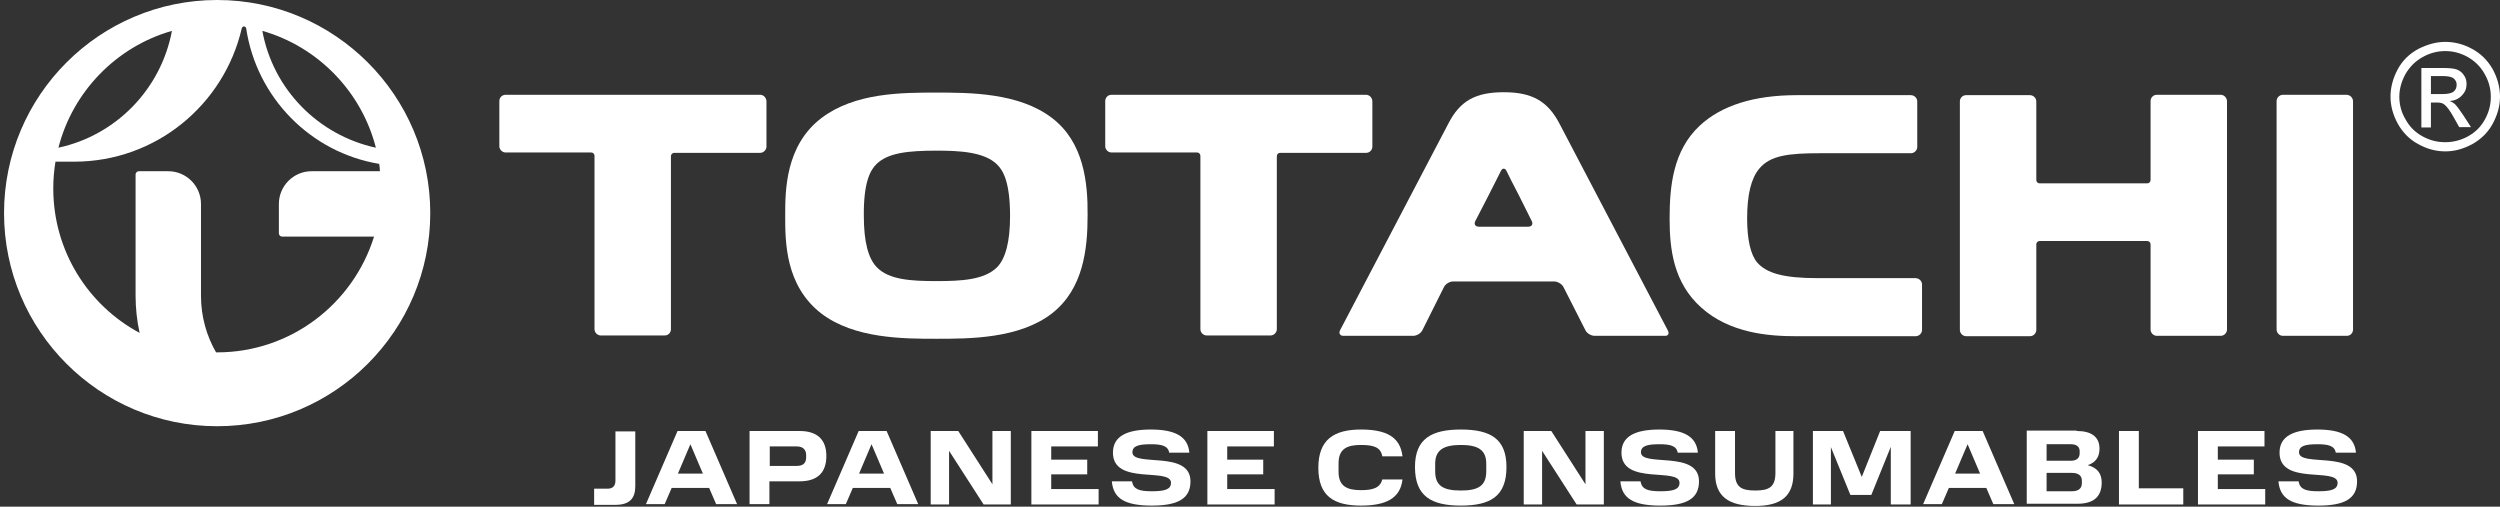 <?xml version="1.0" encoding="utf-8"?>
<!-- Generator: Adobe Illustrator 24.1.0, SVG Export Plug-In . SVG Version: 6.00 Build 0)  -->
<svg version="1.1" id="Слой_1" xmlns="http://www.w3.org/2000/svg" xmlns:xlink="http://www.w3.org/1999/xlink" x="0px" y="0px"
	 viewBox="0 0 680.4 137.9" style="enable-background:new 0 0 680.4 137.9;" xml:space="preserve">
<rect x="0" y="0" width="680.4" height="137.9" fill="#333333" stroke="none"/>
<style type="text/css">
	.st0{fill:#FFFFFF;}
</style>
<g>
	<path class="st0" d="M165.4,133c1.5,0,2.1-0.9,2.1-2.2v-13.4h5.4v14.9c0,3.3-1.5,5.1-5.4,5.1h-5.8V133H165.4z"/>
	<path class="st0" d="M192,117.3l8.6,19.9h-5.7l-1.9-4.4h-10.2l-1.9,4.4h-5.1l8.6-19.9H192z M191.3,128.9l-3.4-8l-3.4,8H191.3z"/>
	<path class="st0" d="M217.6,117.3c5,0,7.3,2.5,7.3,6.8c0,4.4-2.3,6.9-7.3,6.9h-8.2v6.2H204v-19.9H217.6z M219.4,123.8
		c0-1.3-0.8-2.3-2.5-2.3h-7.4v5.3h7.4c1.8,0,2.5-0.9,2.5-2.3V123.8z"/>
	<path class="st0" d="M241.3,117.3l8.6,19.9h-5.7l-1.9-4.4h-10.2l-1.9,4.4h-5.1l8.6-19.9H241.3z M240.6,128.9l-3.4-8l-3.4,8H240.6z"
		/>
	<polygon class="st0" points="258.3,122.7 258.3,137.3 253.3,137.3 253.3,117.3 260.8,117.3 270.1,131.8 270.1,117.3 275.1,117.3 
		275.1,137.3 267.7,137.3 	"/>
	<polygon class="st0" points="298.8,117.3 298.8,121.5 286.1,121.5 286.1,125.1 295.9,125.1 295.9,129.1 286.1,129.1 286.1,133.1 
		299,133.1 299,137.3 280.7,137.3 280.7,117.3 	"/>
	<path class="st0" d="M308.1,131.1c0.4,2.1,2,2.6,5.4,2.6c3.5,0,5.2-0.5,5.2-2.3c0-4.3-15.8,0.8-15.8-8.2c0-4.5,3.8-6.3,10.3-6.3
		c6.5,0,10.1,1.8,10.5,6.3h-5.5c-0.3-1.9-2.1-2.3-5-2.3c-3.4,0-5,0.5-5,2.2c0,4.1,15.8-0.7,15.8,7.9c0,4.7-3.4,6.6-10.5,6.6
		c-7.3,0-10.5-1.9-10.9-6.6H308.1z"/>
	<polygon class="st0" points="346.7,117.3 346.7,121.5 334,121.5 334,125.1 343.8,125.1 343.8,129.1 334,129.1 334,133.1 
		346.9,133.1 346.9,137.3 328.6,137.3 328.6,117.3 	"/>
	<path class="st0" d="M370.4,116.9c6.7,0,10.7,1.9,11.3,7.3h-5.5c-0.4-2.5-2.4-3.1-5.8-3.1c-3.6,0-6.1,0.9-6.1,5v2.3
		c0,4,2.4,5,6.1,5c3.2,0,5.2-0.6,5.8-2.9h5.5c-0.6,5.2-4.6,7.1-11.3,7.1c-7.3,0-11.6-2.5-11.6-10.3
		C358.8,119.6,363.1,116.9,370.4,116.9"/>
	<path class="st0" d="M397.6,116.9c8,0,12.4,2.5,12.4,10.2c0,8-4.4,10.5-12.4,10.5c-8,0-12.5-2.5-12.5-10.5
		C385.1,119.4,389.6,116.9,397.6,116.9 M404.5,126.2c0-3.8-2.3-5.1-6.9-5.1c-4.6,0-7,1.3-7,5.1v2.1c0,4,2.3,5.2,7,5.2
		c4.6,0,6.9-1.2,6.9-5.2V126.2z"/>
	<polygon class="st0" points="419.7,122.7 419.7,137.3 414.7,137.3 414.7,117.3 422.2,117.3 431.5,131.8 431.5,117.3 436.5,117.3 
		436.5,137.3 429.1,137.3 	"/>
	<path class="st0" d="M446.5,131.1c0.4,2.1,2,2.6,5.4,2.6c3.5,0,5.2-0.5,5.2-2.3c0-4.3-15.8,0.8-15.8-8.2c0-4.5,3.8-6.3,10.3-6.3
		c6.5,0,10.1,1.8,10.5,6.3h-5.5c-0.3-1.9-2.1-2.3-5-2.3c-3.4,0-5,0.5-5,2.2c0,4.1,15.8-0.7,15.8,7.9c0,4.7-3.4,6.6-10.5,6.6
		c-7.3,0-10.5-1.9-10.9-6.6H446.5z"/>
	<path class="st0" d="M466.8,117.3h5.4v11.4c0,3.9,1.8,4.8,5.5,4.8c3.7,0,5.5-0.9,5.5-4.8v-11.4h4.9v11.6c0,6.2-3.5,8.8-10.4,8.8
		c-7.1,0-10.9-2.5-10.9-8.8V117.3z"/>
	<polygon class="st0" points="514.6,121.6 509.3,134.7 503.6,134.7 498.3,121.7 498.3,137.3 493.4,137.3 493.4,117.3 501.6,117.3 
		506.7,129.8 511.7,117.3 520,117.3 520,137.3 514.6,137.3 	"/>
	<path class="st0" d="M539.6,117.3l8.6,19.9h-5.7l-1.9-4.4h-10.2l-1.9,4.4h-5.1l8.6-19.9H539.6z M538.9,128.9l-3.4-8l-3.4,8H538.9z"
		/>
	<path class="st0" d="M565.2,117.3c4,0,6.2,1.6,6.2,4.8c0,2-0.8,3.7-3.2,4.5c2.7,0.7,3.8,2.4,3.8,4.7c0,3.8-2.1,5.8-6.6,5.8h-13.8
		v-19.9H565.2z M566,122.8c0-1.2-0.8-1.9-2.4-1.9H557v4.5h6.6c1.5,0,2.4-0.7,2.4-2V122.8z M566.6,130.8c0-1.3-0.9-2.1-2.7-2.1H557v5
		h6.9c1.7,0,2.7-0.7,2.7-2.2V130.8z"/>
	<polygon class="st0" points="582.1,117.3 582.1,132.9 594.2,132.9 594.2,137.3 576.7,137.3 576.7,117.3 	"/>
	<polygon class="st0" points="616.3,117.3 616.3,121.5 603.6,121.5 603.6,125.1 613.4,125.1 613.4,129.1 603.6,129.1 603.6,133.1 
		616.5,133.1 616.5,137.3 598.2,137.3 598.2,117.3 	"/>
	<path class="st0" d="M625.6,131.1c0.4,2.1,2,2.6,5.4,2.6c3.5,0,5.2-0.5,5.2-2.3c0-4.3-15.8,0.8-15.8-8.2c0-4.5,3.8-6.3,10.3-6.3
		c6.5,0,10.1,1.8,10.5,6.3h-5.5c-0.3-1.9-2.1-2.3-5-2.3c-3.4,0-5,0.5-5,2.2c0,4.1,15.8-0.7,15.8,7.9c0,4.7-3.4,6.6-10.5,6.6
		c-7.3,0-10.5-1.9-10.9-6.6H625.6z"/>
	<path class="st0" d="M59.1,0c-32,0-58,26-58,58c0,32,26,58,58,58c32,0,58-26,58-58C117.1,26,91.1,0,59.1,0 M102.3,40.2
		c-15.7-3.4-28-15.9-30.9-31.8C86.5,12.7,98.4,24.9,102.3,40.2 M46.8,8.4c-3,15.9-15.2,28.4-30.9,31.8C19.8,24.9,31.7,12.7,46.8,8.4
		 M59.1,95.9c-0.1,0-0.2,0-0.3,0c-2.6-4.5-4.1-9.8-4.1-15.4V55.5c0-4.9-4-8.9-8.9-8.9h-8c-0.5,0-0.9,0.4-0.9,0.9v33
		c0,3.5,0.4,6.9,1.1,10.1c-14-7.5-23.5-22.3-23.5-39.3c0-2.5,0.2-4.9,0.6-7.3h5.1C42.4,44,61,28.5,65.8,7.7c0.1-0.3,0.3-0.5,0.6-0.5
		c0.3,0,0.5,0.2,0.6,0.5c0,0,0,0,0,0c2.8,18.8,17.5,33.8,36.2,36.9c0.1,0.7,0.2,1.3,0.2,2H84.8c-4.9,0-8.9,4-8.9,8.9v8
		c0,0.5,0.4,0.9,0.9,0.9h25C96.1,82.7,79.1,95.9,59.1,95.9"/>
	<path class="st0" d="M286.3,32.1c-9-6.9-22.5-6.9-31.4-6.9c-9.4,0-22.2,0-31.3,6.9c-9.9,7.5-9.9,19.9-9.9,26.6c0,7.1,0,19,9.8,26.6
		c9,6.9,22.5,6.9,31.4,6.9c8.9,0,22.5,0,31.4-6.9c8.6-6.7,9.7-17.7,9.7-26.6C296.1,49.8,295,38.7,286.3,32.1 M238.5,44.7
		c3.1-3.1,8.6-3.7,16.4-3.7c6.1,0,13,0.3,16.5,3.8c1.5,1.5,3.5,4.5,3.5,14c0,6.9-1.2,11.5-3.5,13.9c-3.5,3.5-9.8,3.8-16.5,3.8
		s-13-0.3-16.3-3.8l0,0c-2.3-2.4-3.5-6.9-3.5-13.9C235,49.3,237,46.2,238.5,44.7"/>
	<path class="st0" d="M638.6,25.8h-17.3c-0.9,0-1.7,0.8-1.7,1.7v62.2c0,0.9,0.8,1.7,1.7,1.7h17.4c1,0,1.7-0.8,1.7-1.7V27.6
		C640.4,26.6,639.6,25.8,638.6,25.8L638.6,25.8z"/>
	<path class="st0" d="M453.9,89.9l-29.5-56.3c-3.2-6.1-7.5-8.5-15.1-8.5c-7.7,0-11.9,2.3-15.1,8.5l-29.5,56.3
		c-0.4,0.8,0,1.5,0.9,1.5h19c1,0,2.1-0.7,2.5-1.5l5.9-11.8c0.4-0.8,1.5-1.5,2.5-1.5H423c0.9,0,2.1,0.7,2.5,1.5l6,11.8
		c0.4,0.8,1.5,1.5,2.5,1.5h19C454,91.5,454.4,90.8,453.9,89.9 M408.1,47.3l0.4-0.8c0.4-0.8,1.1-0.8,1.5,0c0.8,1.6,1.9,3.9,3.2,6.3
		l3.7,7.4c0.4,0.8,0,1.5-1,1.5h-13.4c-1,0-1.4-0.7-1-1.5C403.7,56,406.4,50.7,408.1,47.3"/>
	<path class="st0" d="M521.3,75.7h-26.6c-9.2,0-13.9-1.3-16.5-4.3c-1.8-2.2-2.7-6.3-2.7-12c0-6.4,1.1-10.9,3.3-13.5
		c3-3.6,7.9-4.2,16.6-4.2h24.7c0.9,0,1.7-0.8,1.7-1.7V27.6c0-0.9-0.8-1.7-1.7-1.7h0h-3.4H489c-11.6,0-20.5,2.8-26.4,8.3
		c-7.3,6.8-8.2,16.6-8.2,25.3c0,8.2,1,17.4,8.6,24.2c7.8,7,18.4,7.8,25.7,7.8h32.7c0.9,0,1.7-0.8,1.7-1.7V77.4
		C523.1,76.5,522.3,75.7,521.3,75.7"/>
	<path class="st0" d="M604.4,25.8L604.4,25.8H587c-1,0-1.7,0.8-1.7,1.7V49c0,0.5-0.4,0.9-0.9,0.9h-29.3c-0.5,0-0.9-0.4-0.9-0.9V27.6
		c0-0.9-0.8-1.7-1.7-1.7h-17.4c-1,0-1.7,0.8-1.7,1.7v62.2c0,0.9,0.8,1.7,1.7,1.7h17.4c0.9,0,1.7-0.8,1.7-1.7V66.5
		c0-0.5,0.4-0.9,0.9-0.9h29.3c0.5,0,0.9,0.4,0.9,0.9v23.2c0,0.9,0.8,1.7,1.7,1.7h17.4c0.9,0,1.7-0.8,1.7-1.7V27.6
		C606.1,26.6,605.3,25.8,604.4,25.8"/>
	<path class="st0" d="M371.8,25.8h-69.3c-1,0-1.7,0.8-1.7,1.7v12.3c0,0.9,0.8,1.7,1.7,1.7h23.3c0.5,0,0.9,0.4,0.9,0.9v47.2
		c0,0.9,0.8,1.7,1.7,1.7h17.4c0.9,0,1.7-0.8,1.7-1.7V42.5c0-0.5,0.4-0.9,0.9-0.9h23.4c1,0,1.7-0.8,1.7-1.7V27.6
		C373.5,26.6,372.7,25.8,371.8,25.8"/>
	<path class="st0" d="M206.9,25.8h-69.3c-1,0-1.7,0.8-1.7,1.7v12.3c0,0.9,0.8,1.7,1.7,1.7h23.3c0.5,0,0.9,0.4,0.9,0.9v47.2
		c0,0.9,0.8,1.7,1.7,1.7h17.4c1,0,1.7-0.8,1.7-1.7V42.5c0-0.5,0.4-0.9,0.9-0.9h23.4c0.9,0,1.7-0.8,1.7-1.7V27.6
		C208.6,26.6,207.8,25.8,206.9,25.8"/>
	<path class="st0" d="M665.5,11.4c2.5,0,4.9,0.6,7.3,1.9c2.4,1.3,4.2,3.1,5.6,5.5c1.3,2.4,2,4.9,2,7.5c0,2.6-0.7,5-2,7.4
		c-1.3,2.4-3.2,4.2-5.5,5.5c-2.4,1.3-4.8,2-7.4,2c-2.6,0-5.1-0.7-7.4-2c-2.4-1.3-4.2-3.2-5.5-5.5c-1.3-2.4-2-4.8-2-7.4
		c0-2.6,0.7-5.1,2-7.5c1.3-2.4,3.2-4.2,5.6-5.5C660.6,12.1,663,11.4,665.5,11.4 M665.5,13.9c-2.1,0-4.1,0.5-6.1,1.6
		c-2,1.1-3.5,2.6-4.7,4.6c-1.1,2-1.7,4.1-1.7,6.2c0,2.1,0.5,4.2,1.7,6.2c1.1,2,2.6,3.5,4.6,4.6c2,1.1,4,1.6,6.2,1.6
		c2.1,0,4.2-0.5,6.2-1.6c2-1.1,3.5-2.6,4.6-4.6c1.1-2,1.6-4,1.6-6.2c0-2.2-0.6-4.3-1.7-6.2c-1.1-2-2.7-3.5-4.6-4.6
		C669.6,14.4,667.6,13.9,665.5,13.9 M659,34.6V18.5h5.5c1.9,0,3.3,0.1,4.1,0.4c0.8,0.3,1.5,0.8,2,1.6c0.5,0.7,0.7,1.5,0.7,2.4
		c0,1.2-0.4,2.2-1.3,3.1c-0.8,0.9-2,1.4-3.3,1.5c0.6,0.2,1,0.5,1.4,0.8c0.6,0.6,1.4,1.7,2.4,3.2l2,3.1h-3.2l-1.4-2.5
		c-1.1-2-2-3.2-2.7-3.7c-0.5-0.4-1.2-0.5-2.1-0.5h-1.5v6.8H659z M661.6,25.6h3.1c1.5,0,2.5-0.2,3.1-0.7c0.5-0.4,0.8-1,0.8-1.8
		c0-0.5-0.1-0.9-0.4-1.3c-0.3-0.4-0.6-0.7-1.1-0.8c-0.5-0.2-1.3-0.3-2.6-0.3h-2.9V25.6z"/>
</g>
</svg>
